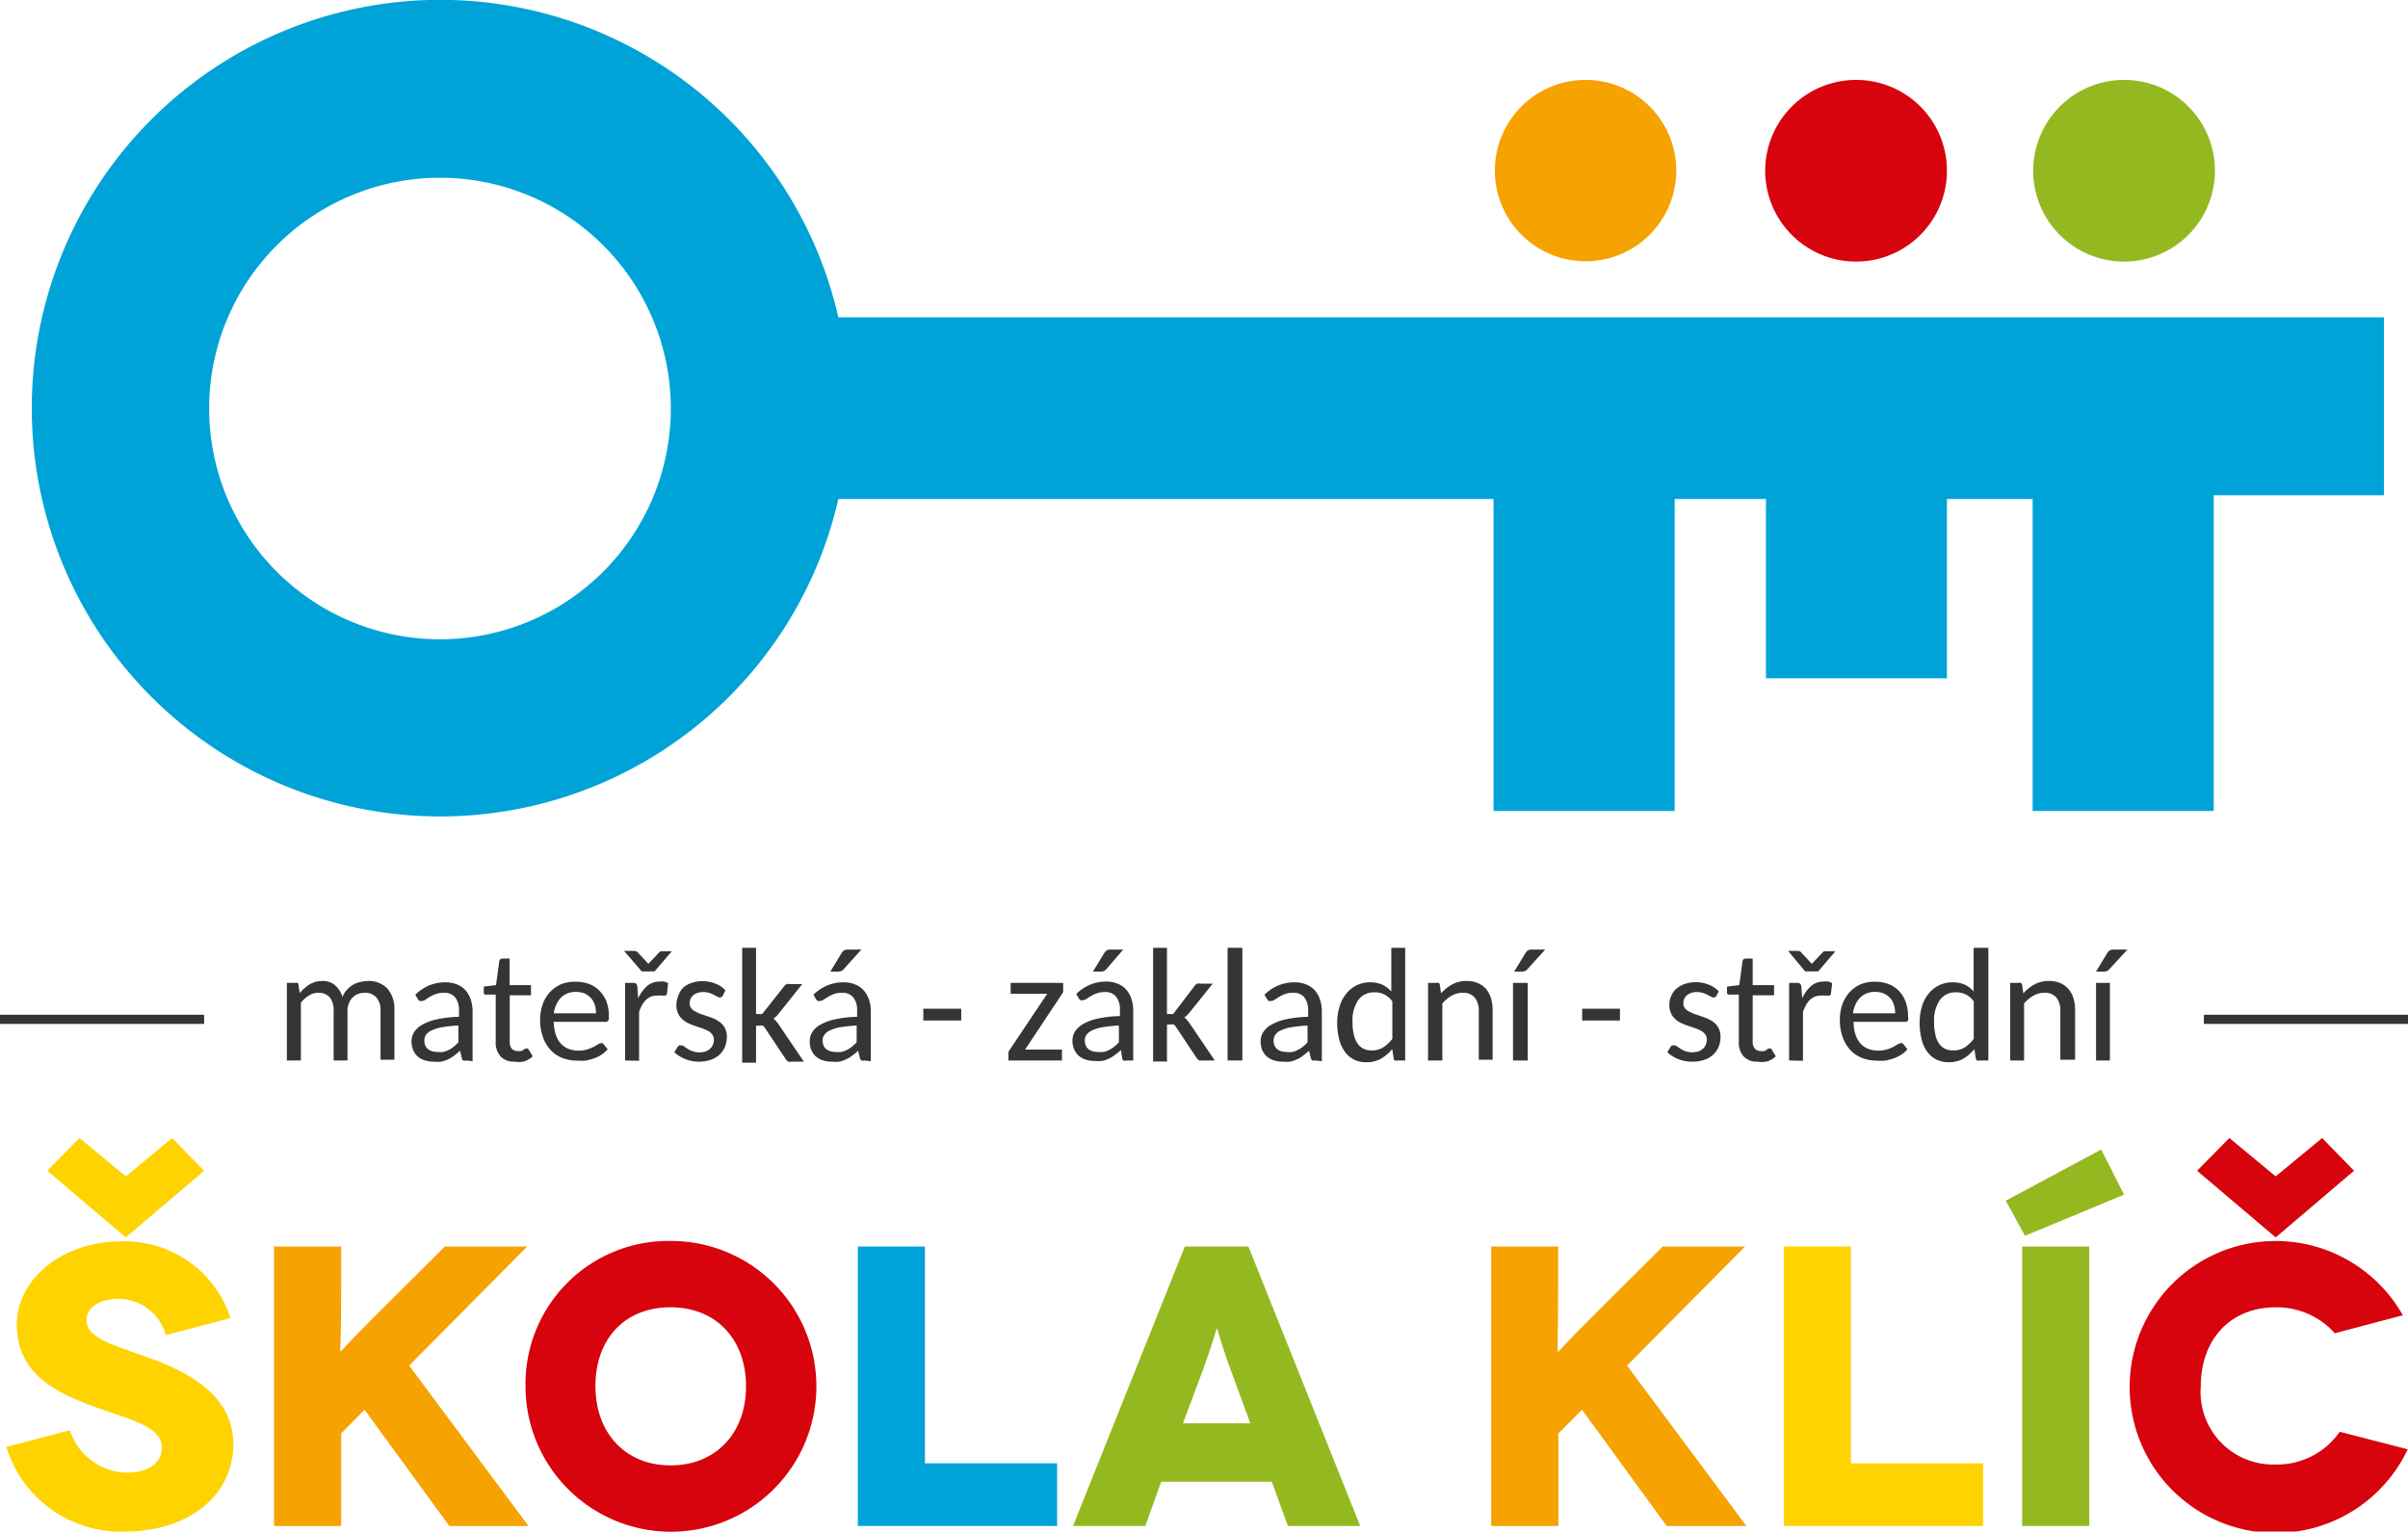 <svg id="Global" xmlns="http://www.w3.org/2000/svg" viewBox="0 0 163.26 103.87"><defs><style>.cls-1{fill:#ffd300;}.cls-1,.cls-2,.cls-3,.cls-4{fill-rule:evenodd;}.cls-2{fill:#d7030d;}.cls-3{fill:#f6a200;}.cls-4,.cls-5{fill:#94b820;}.cls-6{fill:#00a3d7;}.cls-7{fill:#353535;}</style></defs><polygon class="cls-1" points="134.45 99.24 134.45 103.49 120.94 103.49 120.94 84.54 125.49 84.54 125.49 99.24 134.45 99.24"/><polygon class="cls-1" points="8.53 83.92 13.84 79.4 11.67 77.18 8.53 79.78 5.39 77.18 3.2 79.4 8.53 83.92"/><path class="cls-1" d="M11.24,90.55A3.32,3.32,0,0,0,8,88.09c-1.36,0-2.14.67-2.14,1.43,0,1.25,1.89,1.71,4.19,2.55,2.82,1,5.77,2.62,5.77,5.87,0,3.47-3,5.93-7.39,5.93a8.11,8.11,0,0,1-8-5.74L4.74,97a4.12,4.12,0,0,0,3.85,2.87c1.62,0,2.38-.76,2.38-1.68,0-1.52-2.22-1.9-4.93-2.92-2.27-.87-4.9-2.12-4.9-5.45,0-3,3-5.63,7.1-5.63a7.54,7.54,0,0,1,7.39,5.2Z"/><polygon class="cls-2" points="154.29 83.92 159.6 79.4 157.44 77.18 154.29 79.78 151.15 77.18 148.96 79.4 154.29 83.92"/><path class="cls-2" d="M158.3,90.42a5.29,5.29,0,0,0-4-1.76c-3.14,0-5.09,2.24-5.09,5.36a4.92,4.92,0,0,0,5.09,5.3,5.15,5.15,0,0,0,4.33-2.22l4.61,1.19a9.9,9.9,0,1,1-.33-9.09Z"/><path class="cls-2" d="M45.46,99.38c3.09,0,5.12-2.2,5.12-5.36s-2-5.36-5.12-5.36S40.37,90.82,40.37,94,42.4,99.38,45.46,99.38Zm0-15.22A9.86,9.86,0,1,1,35.63,94,9.69,9.69,0,0,1,45.46,84.16Z"/><path class="cls-2" d="M132,11.57a6.16,6.16,0,1,1-6.15-6.15A6.15,6.15,0,0,1,132,11.57Z"/><path class="cls-3" d="M113.65,11.57a6.15,6.15,0,1,1-6.15-6.15A6.15,6.15,0,0,1,113.65,11.57Z"/><path class="cls-3" d="M113,103.49l-5.74-7.88-1.6,1.6v6.28H101.1V84.54h4.54v3.09c0,3.14-.08,4.06,0,4.06h0s.57-.65,2.49-2.57l4.6-4.58h5.58l-8,8.07,8.09,10.88Z"/><path class="cls-3" d="M30.46,103.49l-5.74-7.88-1.59,1.6v6.28H18.58V84.54h4.55v3.09c0,3.14-.08,4.06-.06,4.06h0s.57-.65,2.49-2.57l4.6-4.58h5.58l-8,8.07,8.09,10.88Z"/><path class="cls-4" d="M150.17,11.57A6.16,6.16,0,1,1,144,5.42,6.15,6.15,0,0,1,150.17,11.57Z"/><rect class="cls-5" x="137.1" y="84.54" width="4.55" height="18.95"/><polygon class="cls-4" points="144.01 81.02 137.29 83.81 135.99 81.43 142.46 77.96 144.01 81.02"/><path class="cls-4" d="M82.5,90.06h0s-.51,1.71-.92,2.79L80.2,96.53h4.57l-1.35-3.68C83,91.77,82.52,90.07,82.5,90.06Zm9.72,13.43h-4.9l-1.09-3h-7.5l-1.08,3h-4.9l7.58-18.95h4.31Z"/><path class="cls-6" d="M71.67,99.24v4.25H58.16V84.54h4.55v14.7Z"/><path class="cls-6" d="M56.84,21.52a27.69,27.69,0,1,0,0,12.32h44.42V55h12.28V33.84h6.19V46H132V33.84h5.81V55h12.28V33.59h11.54V21.52ZM45.48,27.85a15.65,15.65,0,1,1,0-.29Z"/><path class="cls-7" d="M19.45,71.92V66.66H20a.29.29,0,0,1,.17,0,.18.18,0,0,1,.07.15l.08.54a3.34,3.34,0,0,1,.32-.33,2.88,2.88,0,0,1,.35-.26,2,2,0,0,1,.4-.17,1.76,1.76,0,0,1,.46-.06,1.27,1.27,0,0,1,.88.3,1.64,1.64,0,0,1,.49.79,1.44,1.44,0,0,1,.3-.49,1.67,1.67,0,0,1,.89-.53,2.33,2.33,0,0,1,.53-.07,1.74,1.74,0,0,1,1.33.52,2.11,2.11,0,0,1,.47,1.47v3.35H25.8V68.57a1.3,1.3,0,0,0-.28-.92,1,1,0,0,0-.8-.32,1.27,1.27,0,0,0-.44.08.91.91,0,0,0-.37.24,1,1,0,0,0-.25.39,1.25,1.25,0,0,0-.1.53v3.35h-.94V68.57a1.41,1.41,0,0,0-.26-.93,1,1,0,0,0-.77-.31,1.21,1.21,0,0,0-.64.18,2,2,0,0,0-.55.5v3.91Z"/><path class="cls-7" d="M31.62,71.92a.41.41,0,0,1-.21,0c-.05,0-.08-.08-.1-.17l-.12-.49c-.14.12-.27.24-.4.33a2,2,0,0,1-.41.25,2.27,2.27,0,0,1-.46.16,3.12,3.12,0,0,1-.55,0,1.79,1.79,0,0,1-.57-.09,1.42,1.42,0,0,1-.47-.25,1.17,1.17,0,0,1-.31-.44,1.44,1.44,0,0,1-.12-.61,1.19,1.19,0,0,1,.17-.6,1.52,1.52,0,0,1,.55-.51,3.49,3.49,0,0,1,1-.37,7.49,7.49,0,0,1,1.5-.17v-.4a1.42,1.42,0,0,0-.26-.92.93.93,0,0,0-.76-.31,1.53,1.53,0,0,0-.56.09,1.86,1.86,0,0,0-.4.19c-.11.06-.2.13-.28.18a.43.43,0,0,1-.25.09.34.34,0,0,1-.17,0,.43.43,0,0,1-.11-.12l-.17-.3a3,3,0,0,1,.94-.63,2.82,2.82,0,0,1,1.11-.21,2,2,0,0,1,.79.15,1.47,1.47,0,0,1,.57.4,1.93,1.93,0,0,1,.35.63,2.55,2.55,0,0,1,.12.81v3.36Zm-2-.58a1.88,1.88,0,0,0,.43,0,1.57,1.57,0,0,0,.38-.14,1.79,1.79,0,0,0,.34-.22,4.11,4.11,0,0,0,.31-.29V69.55a8.88,8.88,0,0,0-1.07.11,2.82,2.82,0,0,0-.72.21,1,1,0,0,0-.4.3.69.69,0,0,0-.12.39.75.75,0,0,0,.07.35.55.55,0,0,0,.18.24.69.69,0,0,0,.27.14A1.14,1.14,0,0,0,29.66,71.34Z"/><path class="cls-7" d="M34.87,72a1.23,1.23,0,0,1-.93-.35,1.4,1.4,0,0,1-.33-1v-3.2H33a.22.22,0,0,1-.14,0,.21.21,0,0,1-.06-.16v-.38l.83-.1.22-1.62a.21.21,0,0,1,.07-.13.22.22,0,0,1,.14-.05h.49v1.8H36v.69H34.56v3.14a.69.69,0,0,0,.14.48.5.5,0,0,0,.39.16.61.61,0,0,0,.24,0l.17-.08a.94.94,0,0,1,.12-.09.18.18,0,0,1,.09,0l.08,0a.18.18,0,0,1,.05.07l.28.46a1.63,1.63,0,0,1-.57.34A1.72,1.72,0,0,1,34.87,72Z"/><path class="cls-7" d="M39.08,66.58a2.5,2.5,0,0,1,.88.16,1.9,1.9,0,0,1,.69.46,2.19,2.19,0,0,1,.47.73,2.84,2.84,0,0,1,.16,1c0,.15,0,.25-.05.29a.19.19,0,0,1-.17.08H37.54a3.09,3.09,0,0,0,.14.86,1.64,1.64,0,0,0,.34.61,1.35,1.35,0,0,0,.52.36,1.78,1.78,0,0,0,.67.12,1.82,1.82,0,0,0,.6-.08,3,3,0,0,0,.43-.17l.3-.17a.35.35,0,0,1,.22-.08.16.16,0,0,1,.1,0l.07.07.27.34a2,2,0,0,1-.41.36,2.3,2.3,0,0,1-.52.26,5.12,5.12,0,0,1-.56.15,3.86,3.86,0,0,1-.58,0,2.75,2.75,0,0,1-1-.18,2.1,2.1,0,0,1-.8-.54,2.48,2.48,0,0,1-.52-.88,3.45,3.45,0,0,1-.19-1.21,3.12,3.12,0,0,1,.17-1,2.31,2.31,0,0,1,.49-.83,2.34,2.34,0,0,1,.78-.55A2.59,2.59,0,0,1,39.08,66.58Zm0,.69a1.42,1.42,0,0,0-1.05.39,1.9,1.9,0,0,0-.48,1.06h2.86a1.87,1.87,0,0,0-.09-.59,1.33,1.33,0,0,0-.26-.45,1.25,1.25,0,0,0-.42-.3A1.47,1.47,0,0,0,39.1,67.27Z"/><path class="cls-7" d="M42.31,64.49H43a.28.28,0,0,1,.21.07l.66.71a.39.39,0,0,1,.08.1l.1-.1.66-.7.09-.06.12,0h.63l-1.17,1.37h-.87Zm.07,7.43V66.66h.55a.29.29,0,0,1,.21.06.34.34,0,0,1,.07.2l.06.78a2.54,2.54,0,0,1,.6-.83,1.29,1.29,0,0,1,.86-.3,1.06,1.06,0,0,1,.31,0,.85.85,0,0,1,.26.11l-.08.7a.14.14,0,0,1-.15.14l-.21,0a1.39,1.39,0,0,0-.3,0,1.14,1.14,0,0,0-.43.07,1,1,0,0,0-.33.22,1.28,1.28,0,0,0-.26.34,2.56,2.56,0,0,0-.21.47v3.32Z"/><path class="cls-7" d="M49,67.54a.23.23,0,0,1-.2.11.32.32,0,0,1-.17-.06l-.23-.12a1.81,1.81,0,0,0-.31-.13,1.35,1.35,0,0,0-.43-.06,1.06,1.06,0,0,0-.37.06.9.9,0,0,0-.29.16.69.69,0,0,0-.18.24.73.73,0,0,0-.06.3.52.52,0,0,0,.1.33.85.85,0,0,0,.29.23,2.1,2.1,0,0,0,.4.18l.47.16a3.66,3.66,0,0,1,.46.18,1.94,1.94,0,0,1,.41.27,1.08,1.08,0,0,1,.28.38,1.24,1.24,0,0,1,.11.54,1.85,1.85,0,0,1-.12.67,1.58,1.58,0,0,1-.37.54,1.71,1.71,0,0,1-.59.35,2.46,2.46,0,0,1-.81.13,2.39,2.39,0,0,1-.94-.18,2.33,2.33,0,0,1-.73-.46l.22-.36a.35.35,0,0,1,.11-.1.24.24,0,0,1,.15,0,.3.3,0,0,1,.19.07l.23.16a1.68,1.68,0,0,0,.33.16,1.36,1.36,0,0,0,.49.08,1.32,1.32,0,0,0,.42-.07.91.91,0,0,0,.3-.19.71.71,0,0,0,.18-.27.88.88,0,0,0,.06-.33.56.56,0,0,0-.11-.35.89.89,0,0,0-.29-.25,3,3,0,0,0-.4-.17l-.47-.16a3.85,3.85,0,0,1-.47-.19,1.41,1.41,0,0,1-.4-.27,1.09,1.09,0,0,1-.29-.4,1.35,1.35,0,0,1-.11-.57,1.43,1.43,0,0,1,.12-.58A1.39,1.39,0,0,1,46.3,67a1.63,1.63,0,0,1,.56-.33,2.2,2.2,0,0,1,.76-.13,2.31,2.31,0,0,1,.89.17,1.73,1.73,0,0,1,.67.45Z"/><path class="cls-7" d="M51.26,64.28v4.49h.22a.35.35,0,0,0,.16,0,.24.24,0,0,0,.13-.12l1.4-1.77a.7.7,0,0,1,.16-.14.39.39,0,0,1,.2,0h.86l-1.65,2.07a1.06,1.06,0,0,1-.15.15.61.61,0,0,1-.16.12,1.07,1.07,0,0,1,.16.14l.15.18,1.76,2.6h-.85a.59.59,0,0,1-.2,0,.52.52,0,0,1-.16-.14l-1.43-2.15a.69.69,0,0,0-.14-.15.61.61,0,0,0-.22,0h-.24v2.51h-.94V64.28Z"/><path class="cls-7" d="M58.62,71.92a.42.42,0,0,1-.22,0s-.08-.08-.1-.17l-.12-.49a3.87,3.87,0,0,1-.4.33,2,2,0,0,1-.41.25,2.27,2.27,0,0,1-.46.16,3.1,3.1,0,0,1-.54,0,1.81,1.81,0,0,1-.58-.09,1.29,1.29,0,0,1-.46-.25,1.19,1.19,0,0,1-.32-.44,1.45,1.45,0,0,1-.11-.61,1.17,1.17,0,0,1,.16-.6,1.61,1.61,0,0,1,.55-.51,3.49,3.49,0,0,1,1-.37,7.58,7.58,0,0,1,1.5-.17v-.4a1.37,1.37,0,0,0-.26-.92.93.93,0,0,0-.76-.31,1.53,1.53,0,0,0-.56.09,1.77,1.77,0,0,0-.39.19,3.06,3.06,0,0,0-.29.18.4.4,0,0,1-.25.09.28.28,0,0,1-.16,0,.34.34,0,0,1-.12-.12l-.17-.3a3.1,3.1,0,0,1,.94-.63,2.85,2.85,0,0,1,1.11-.21,2,2,0,0,1,.79.15,1.47,1.47,0,0,1,.57.4,2,2,0,0,1,.36.63,2.55,2.55,0,0,1,.12.81v3.36Zm-2-.58a2,2,0,0,0,.44,0,1.66,1.66,0,0,0,.37-.14,1.79,1.79,0,0,0,.34-.22,4.11,4.11,0,0,0,.31-.29V69.55a9.11,9.11,0,0,0-1.07.11,2.62,2.62,0,0,0-.71.21.86.86,0,0,0-.4.3.63.63,0,0,0-.13.39.91.91,0,0,0,.07.35.55.55,0,0,0,.18.24.77.77,0,0,0,.27.14A1.14,1.14,0,0,0,56.65,71.34ZM58.4,64.4l-1.21,1.34a.45.45,0,0,1-.33.15H56.3l.76-1.26a.66.66,0,0,1,.16-.17.45.45,0,0,1,.26-.06Z"/><path class="cls-7" d="M62.6,68.41h2.57v.8H62.6Z"/><path class="cls-7" d="M72.08,67.06a.65.65,0,0,1,0,.2.56.56,0,0,1-.09.17l-2.49,3.75H72v.74H68.37v-.39a.53.53,0,0,1,0-.16.61.61,0,0,1,.09-.18L71,67.4H68.52v-.74h3.56Z"/><path class="cls-7" d="M76.4,71.92a.42.42,0,0,1-.22,0c-.05,0-.08-.08-.1-.17L76,71.21c-.14.12-.27.24-.4.33a2,2,0,0,1-.41.25,2.27,2.27,0,0,1-.46.16,3.12,3.12,0,0,1-.55,0,1.79,1.79,0,0,1-.57-.09,1.29,1.29,0,0,1-.46-.25,1.19,1.19,0,0,1-.32-.44,1.44,1.44,0,0,1-.12-.61,1.19,1.19,0,0,1,.17-.6,1.61,1.61,0,0,1,.55-.51,3.49,3.49,0,0,1,1-.37,7.49,7.49,0,0,1,1.5-.17v-.4a1.42,1.42,0,0,0-.26-.92.93.93,0,0,0-.76-.31,1.53,1.53,0,0,0-.56.09,1.86,1.86,0,0,0-.4.19c-.11.06-.2.13-.28.18a.43.43,0,0,1-.25.09.28.28,0,0,1-.16,0,.34.34,0,0,1-.12-.12l-.17-.3a3,3,0,0,1,.94-.63A2.82,2.82,0,0,1,75,66.57a2,2,0,0,1,.79.15,1.47,1.47,0,0,1,.57.4,1.77,1.77,0,0,1,.35.63,2.55,2.55,0,0,1,.12.81v3.36Zm-2-.58a1.88,1.88,0,0,0,.43,0,1.57,1.57,0,0,0,.38-.14,1.79,1.79,0,0,0,.34-.22,4.11,4.11,0,0,0,.31-.29V69.55a8.88,8.88,0,0,0-1.07.11,2.82,2.82,0,0,0-.72.21,1,1,0,0,0-.4.3.69.69,0,0,0-.12.39.75.75,0,0,0,.07.35.55.55,0,0,0,.18.24.69.69,0,0,0,.27.14A1.14,1.14,0,0,0,74.43,71.34Zm1.75-6.94L75,65.74a.45.45,0,0,1-.33.15h-.57l.77-1.26a.66.66,0,0,1,.16-.17.45.45,0,0,1,.26-.06Z"/><path class="cls-7" d="M79.12,64.28v4.49h.22a.35.35,0,0,0,.16,0,.24.24,0,0,0,.13-.12L81,66.85a.7.7,0,0,1,.16-.14.39.39,0,0,1,.2,0h.86L80.6,68.73a1.06,1.06,0,0,1-.15.15.61.61,0,0,1-.16.12,1.07,1.07,0,0,1,.16.14l.15.18,1.76,2.6h-.85a.59.59,0,0,1-.2,0,.52.52,0,0,1-.16-.14l-1.43-2.15a.69.69,0,0,0-.14-.15.58.58,0,0,0-.21,0h-.25v2.51h-.94V64.28Z"/><path class="cls-7" d="M84.23,64.28v7.64h-1V64.28Z"/><path class="cls-7" d="M89.19,71.92a.45.45,0,0,1-.22,0s-.08-.08-.1-.17l-.12-.49a3.87,3.87,0,0,1-.4.33,1.73,1.73,0,0,1-.41.25,2.08,2.08,0,0,1-.46.16,2.92,2.92,0,0,1-.54,0,1.7,1.7,0,0,1-.57-.09,1.25,1.25,0,0,1-.47-.25,1.19,1.19,0,0,1-.32-.44,1.62,1.62,0,0,1-.11-.61,1.09,1.09,0,0,1,.17-.6,1.44,1.44,0,0,1,.55-.51,3.31,3.31,0,0,1,1-.37,7.58,7.58,0,0,1,1.5-.17v-.4a1.37,1.37,0,0,0-.26-.92.91.91,0,0,0-.76-.31,1.53,1.53,0,0,0-.56.09,1.77,1.77,0,0,0-.39.19l-.29.18a.4.4,0,0,1-.24.09.31.31,0,0,1-.17,0,.32.32,0,0,1-.11-.12l-.18-.3a3.1,3.1,0,0,1,.94-.63,2.9,2.9,0,0,1,1.12-.21,1.94,1.94,0,0,1,.78.15,1.59,1.59,0,0,1,.58.4,1.93,1.93,0,0,1,.35.63,2.55,2.55,0,0,1,.12.81v3.36Zm-2-.58a2,2,0,0,0,.44,0,1.49,1.49,0,0,0,.37-.14,1.79,1.79,0,0,0,.34-.22,2.81,2.81,0,0,0,.31-.29V69.55a8.91,8.91,0,0,0-1.06.11,2.59,2.59,0,0,0-.72.21.86.86,0,0,0-.4.3.69.69,0,0,0-.12.39.91.91,0,0,0,.06.35.76.76,0,0,0,.18.24.87.87,0,0,0,.27.14A1.2,1.2,0,0,0,87.22,71.34Z"/><path class="cls-7" d="M94.73,71.92a.29.29,0,0,1-.17,0,.18.18,0,0,1-.07-.15l-.1-.62a2.92,2.92,0,0,1-.76.65,2,2,0,0,1-1,.24,1.92,1.92,0,0,1-.81-.17,1.79,1.79,0,0,1-.62-.51,2.68,2.68,0,0,1-.4-.85,4.42,4.42,0,0,1-.14-1.15,3.4,3.4,0,0,1,.16-1.08,2.38,2.38,0,0,1,.44-.87,2,2,0,0,1,.71-.58,2,2,0,0,1,.94-.21,2,2,0,0,1,.81.16,1.93,1.93,0,0,1,.61.46V64.28h.94v7.64ZM93,71.24a1.42,1.42,0,0,0,.78-.21,2.4,2.4,0,0,0,.62-.58V67.91a1.57,1.57,0,0,0-.55-.47,1.45,1.45,0,0,0-.66-.14,1.29,1.29,0,0,0-1.1.52,2.45,2.45,0,0,0-.39,1.49,3.63,3.63,0,0,0,.09.87,1.67,1.67,0,0,0,.26.6,1.06,1.06,0,0,0,.41.35A1.33,1.33,0,0,0,93,71.24Z"/><path class="cls-7" d="M96.82,71.92V66.66h.56a.31.31,0,0,1,.17,0,.21.21,0,0,1,.07.15l.08.56a2.92,2.92,0,0,1,.76-.61,2,2,0,0,1,1-.23,1.79,1.79,0,0,1,.75.15,1.48,1.48,0,0,1,.55.4,1.88,1.88,0,0,1,.33.63,2.88,2.88,0,0,1,.11.81v3.35h-.94V68.57a1.39,1.39,0,0,0-.27-.91,1,1,0,0,0-.81-.33,1.49,1.49,0,0,0-.75.19,2.62,2.62,0,0,0-.64.53v3.87Z"/><path class="cls-7" d="M103.58,66.66v5.26h-1V66.66Zm1.18-2.26-1.21,1.34a.45.45,0,0,1-.33.15h-.56l.77-1.26a.63.63,0,0,1,.15-.17.48.48,0,0,1,.26-.06Z"/><path class="cls-7" d="M107.27,68.41h2.56v.8h-2.56Z"/><path class="cls-7" d="M116.37,67.54a.23.23,0,0,1-.2.11.32.32,0,0,1-.17-.06l-.23-.12a1.81,1.81,0,0,0-.31-.13,1.35,1.35,0,0,0-.43-.06,1.06,1.06,0,0,0-.37.06.9.9,0,0,0-.29.16.69.69,0,0,0-.18.24.73.73,0,0,0-.06.3.52.52,0,0,0,.1.33.85.85,0,0,0,.29.23,2.1,2.1,0,0,0,.4.18l.47.16a3.66,3.66,0,0,1,.46.18,1.94,1.94,0,0,1,.41.27,1.08,1.08,0,0,1,.28.38,1.24,1.24,0,0,1,.11.54,1.85,1.85,0,0,1-.12.67,1.58,1.58,0,0,1-.37.54,1.71,1.71,0,0,1-.59.35,2.44,2.44,0,0,1-.8.13,2.4,2.4,0,0,1-1-.18,2.33,2.33,0,0,1-.73-.46l.22-.36a.35.35,0,0,1,.11-.1.24.24,0,0,1,.15,0,.3.3,0,0,1,.19.07l.23.16a1.68,1.68,0,0,0,.33.16,1.45,1.45,0,0,0,.92,0,.86.86,0,0,0,.29-.19.71.71,0,0,0,.18-.27.88.88,0,0,0,.06-.33.56.56,0,0,0-.11-.35.89.89,0,0,0-.29-.25,3,3,0,0,0-.4-.17l-.47-.16a3.85,3.85,0,0,1-.47-.19,1.41,1.41,0,0,1-.4-.27,1.09,1.09,0,0,1-.29-.4,1.35,1.35,0,0,1-.11-.57,1.43,1.43,0,0,1,.12-.58,1.39,1.39,0,0,1,.34-.49,1.63,1.63,0,0,1,.56-.33,2.24,2.24,0,0,1,.76-.13,2.31,2.31,0,0,1,.89.17,1.84,1.84,0,0,1,.68.45Z"/><path class="cls-7" d="M119.15,72a1.21,1.21,0,0,1-.93-.35,1.4,1.4,0,0,1-.33-1v-3.2h-.6a.22.22,0,0,1-.14,0,.21.21,0,0,1-.06-.16v-.38l.83-.1.22-1.62a.21.21,0,0,1,.07-.13.22.22,0,0,1,.14-.05h.48v1.8h1.45v.69h-1.45v3.14a.69.69,0,0,0,.15.48.5.5,0,0,0,.39.16.53.53,0,0,0,.23,0,.54.54,0,0,0,.17-.08l.12-.09a.26.26,0,0,1,.1,0l.08,0a.18.18,0,0,1,.05.07l.28.46a1.63,1.63,0,0,1-.57.34A1.75,1.75,0,0,1,119.15,72Z"/><path class="cls-7" d="M121.23,64.49h.65a.28.28,0,0,1,.21.07l.66.71.09.1.09-.1.66-.7.09-.06.12,0h.64l-1.17,1.37h-.88Zm.07,7.43V66.66h.54a.29.29,0,0,1,.21.06.34.34,0,0,1,.08.2l.06.78a2.4,2.4,0,0,1,.6-.83,1.26,1.26,0,0,1,.85-.3,1,1,0,0,1,.31,0,.81.81,0,0,1,.27.11l-.08.7a.14.14,0,0,1-.15.14l-.21,0a1.42,1.42,0,0,0-.31,0,1.09,1.09,0,0,0-.42.07,1,1,0,0,0-.34.22,1.9,1.9,0,0,0-.26.34c-.07.14-.14.29-.21.47v3.32Z"/><path class="cls-7" d="M127.16,66.58a2.5,2.5,0,0,1,.88.16,1.94,1.94,0,0,1,.7.46,2.17,2.17,0,0,1,.46.73,2.84,2.84,0,0,1,.16,1,.6.6,0,0,1,0,.29.22.22,0,0,1-.18.08h-3.51a2.78,2.78,0,0,0,.13.86,1.79,1.79,0,0,0,.34.61,1.43,1.43,0,0,0,.52.36,1.78,1.78,0,0,0,.67.12,1.82,1.82,0,0,0,.6-.08,3,3,0,0,0,.43-.17l.3-.17a.4.4,0,0,1,.22-.08.16.16,0,0,1,.1,0,.23.23,0,0,1,.07.07l.27.34a1.59,1.59,0,0,1-.41.36,2.3,2.3,0,0,1-.52.26,5.12,5.12,0,0,1-.56.15,3.86,3.86,0,0,1-.58,0,2.75,2.75,0,0,1-1-.18,2.18,2.18,0,0,1-.8-.54,2.48,2.48,0,0,1-.52-.88,3.45,3.45,0,0,1-.19-1.21,3.12,3.12,0,0,1,.17-1,2.47,2.47,0,0,1,.49-.83,2.34,2.34,0,0,1,.78-.55A2.59,2.59,0,0,1,127.16,66.58Zm0,.69a1.42,1.42,0,0,0-1.05.39,1.9,1.9,0,0,0-.48,1.06h2.86a1.87,1.87,0,0,0-.09-.59,1.18,1.18,0,0,0-.26-.45,1.08,1.08,0,0,0-.42-.3A1.43,1.43,0,0,0,127.18,67.27Z"/><path class="cls-7" d="M134.2,71.92a.25.25,0,0,1-.16,0,.19.19,0,0,1-.08-.15l-.1-.62a2.88,2.88,0,0,1-.75.65,2,2,0,0,1-1,.24,1.91,1.91,0,0,1-.8-.17,1.7,1.7,0,0,1-.62-.51,2.31,2.31,0,0,1-.4-.85,4.42,4.42,0,0,1-.14-1.15,3.71,3.71,0,0,1,.15-1.08,2.55,2.55,0,0,1,.44-.87,2.09,2.09,0,0,1,.71-.58,2.06,2.06,0,0,1,.94-.21,2,2,0,0,1,.82.16,1.79,1.79,0,0,1,.6.46V64.28h1v7.64Zm-1.77-.68a1.42,1.42,0,0,0,.78-.21,2.37,2.37,0,0,0,.61-.58V67.91a1.49,1.49,0,0,0-.55-.47,1.38,1.38,0,0,0-.65-.14,1.27,1.27,0,0,0-1.1.52,2.45,2.45,0,0,0-.39,1.49,3.63,3.63,0,0,0,.09.87,1.67,1.67,0,0,0,.25.6,1.06,1.06,0,0,0,.41.35A1.38,1.38,0,0,0,132.43,71.24Z"/><path class="cls-7" d="M136.29,71.92V66.66h.57a.28.28,0,0,1,.16,0,.19.19,0,0,1,.08.15l.08.56a2.76,2.76,0,0,1,.76-.61,2,2,0,0,1,1-.23,1.81,1.81,0,0,1,.76.15,1.44,1.44,0,0,1,.54.4,1.73,1.73,0,0,1,.34.63,2.88,2.88,0,0,1,.11.81v3.35h-1V68.57a1.45,1.45,0,0,0-.26-.91,1,1,0,0,0-.81-.33,1.49,1.49,0,0,0-.75.19,2.29,2.29,0,0,0-.64.53v3.87Z"/><path class="cls-7" d="M143.05,66.66v5.26h-.94V66.66Zm1.19-2.26L143,65.74a.45.45,0,0,1-.33.15h-.56l.76-1.26a.66.66,0,0,1,.16-.17.45.45,0,0,1,.26-.06Z"/><rect class="cls-7" y="68.82" width="13.84" height="0.62"/><rect class="cls-7" x="149.42" y="68.82" width="13.84" height="0.62"/></svg>